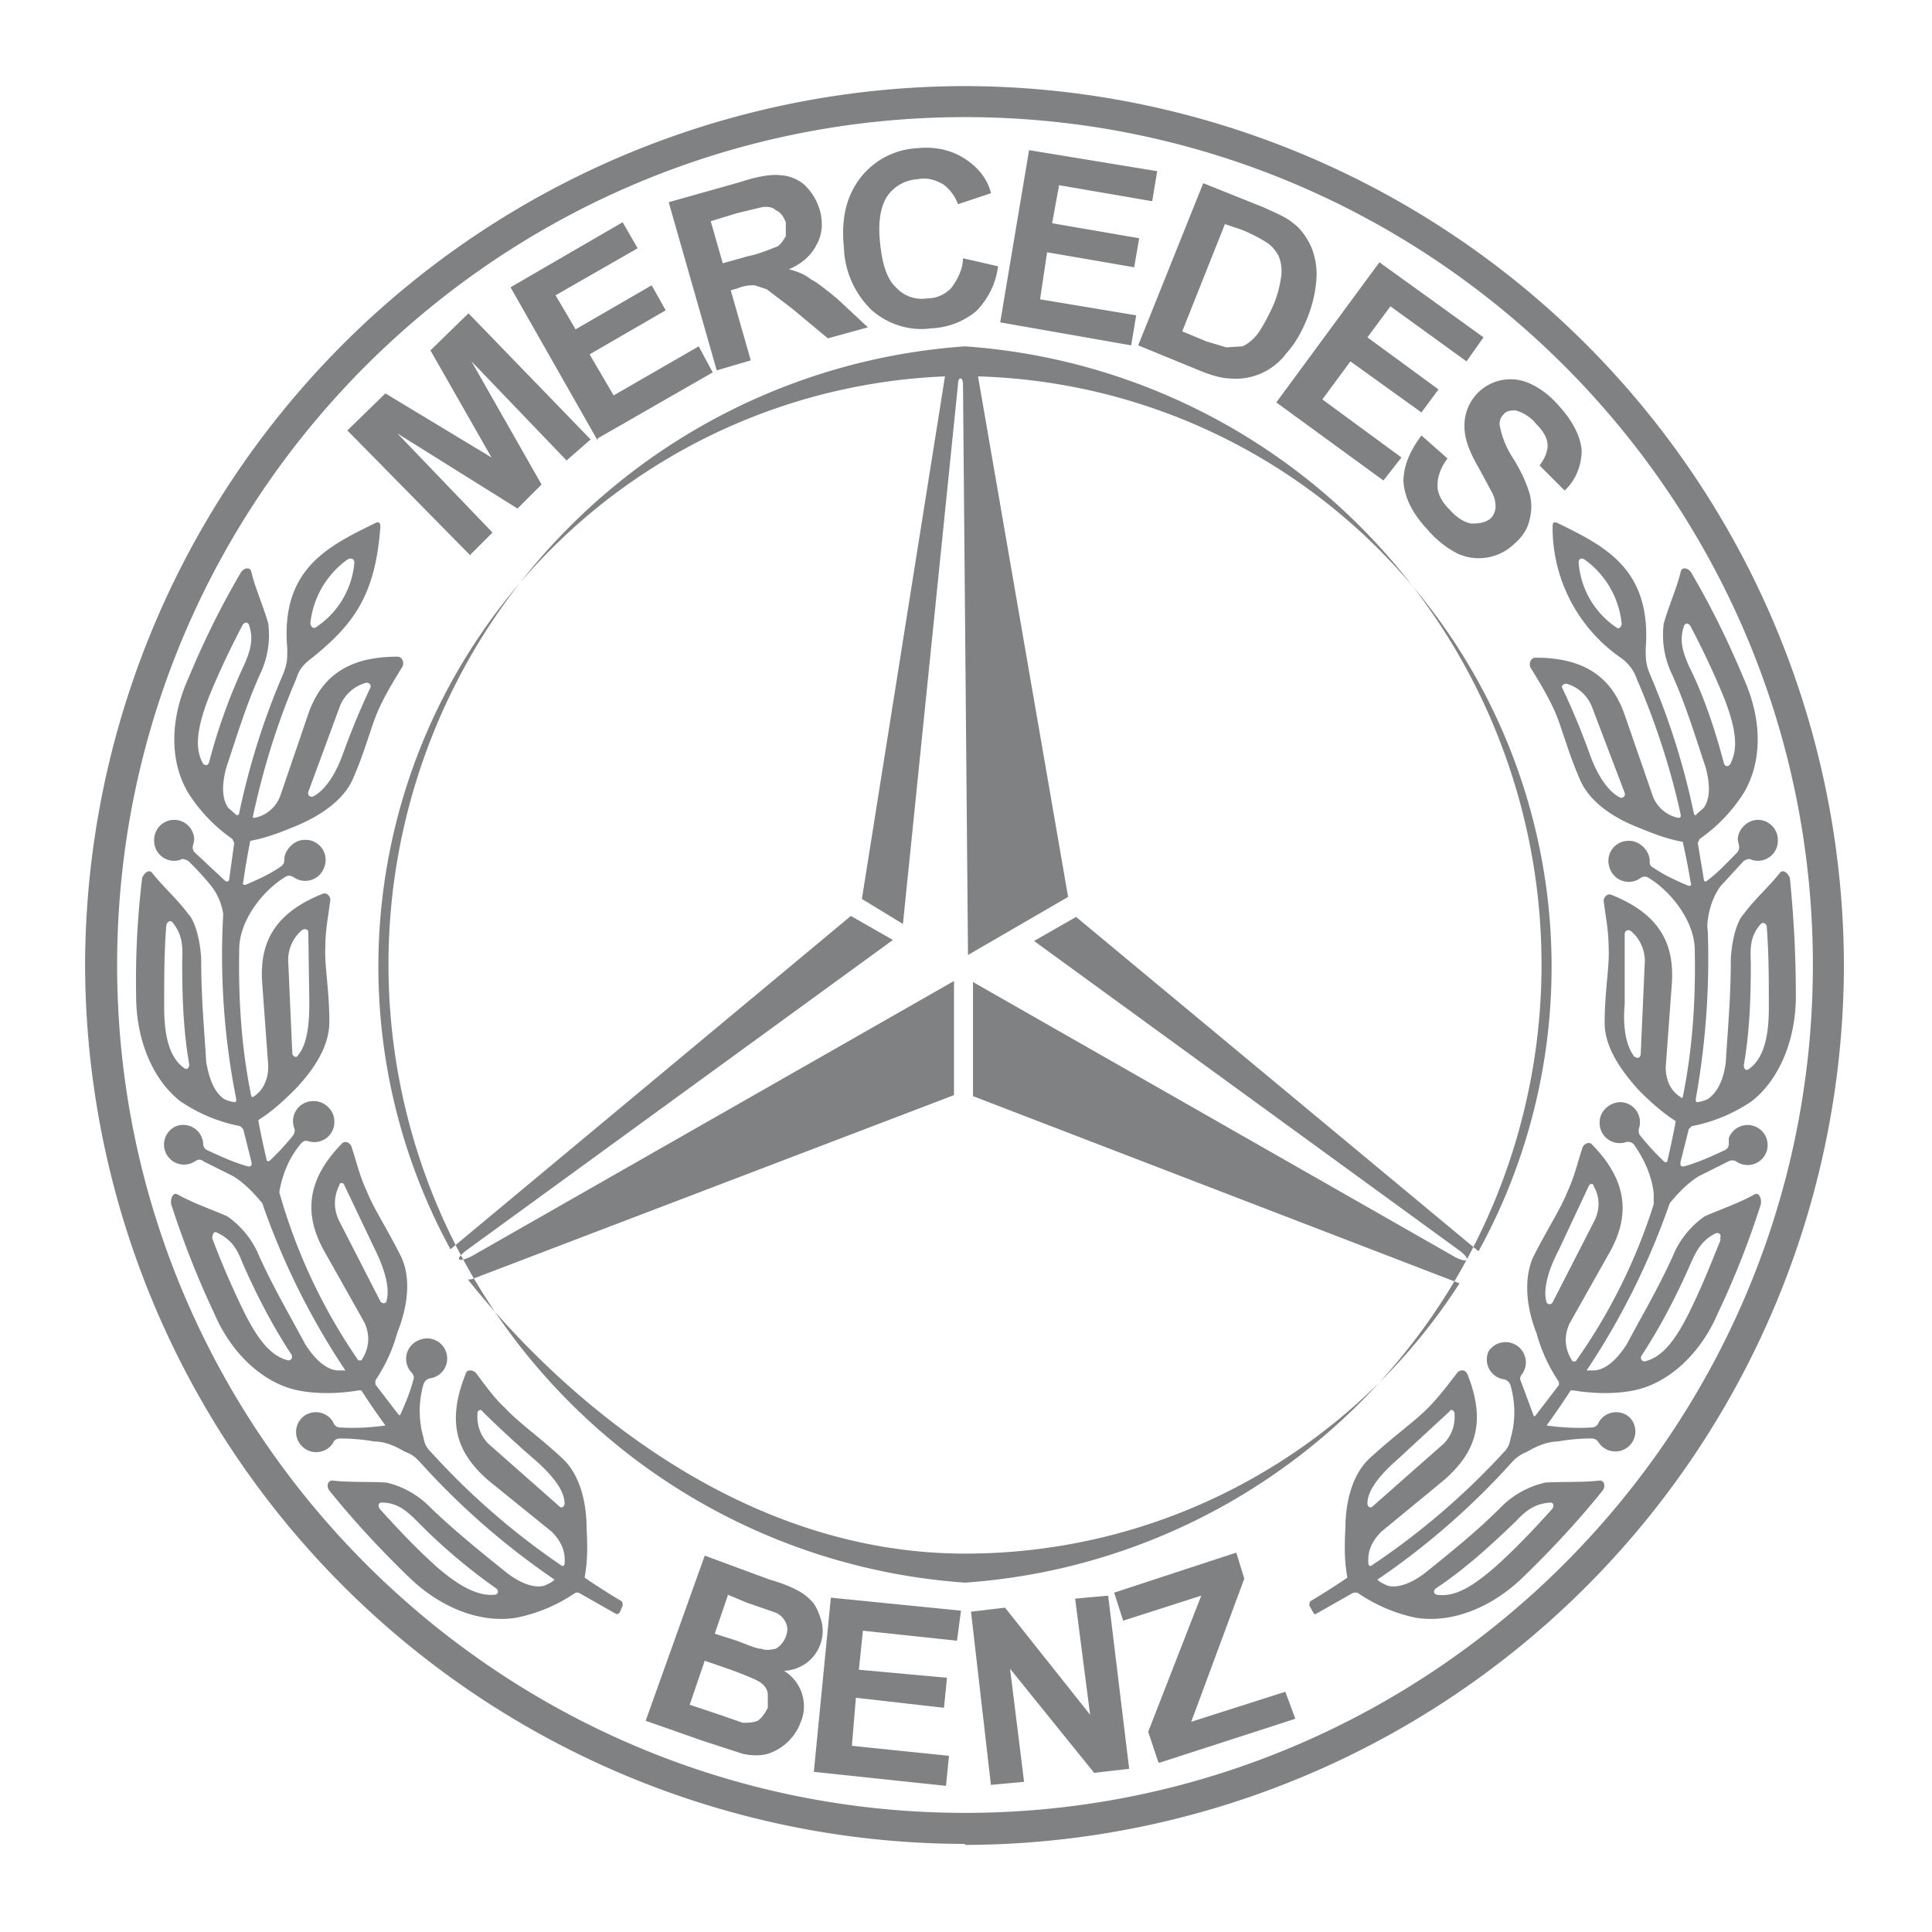 <svg viewBox="0 0 193 193" xmlns="http://www.w3.org/2000/svg" fill-rule="evenodd" clip-rule="evenodd" stroke-linejoin="round" stroke-miterlimit="2"><path d="M46.8 127.9c2 2.4 21.1 27.3 49.6 27.3 20.7 0 39-10.8 49.4-27l-48.6-18.7V98.1l48.2 27.5c1.2.6 1.6.3.5-.6l-42.6-31 4.2-2.4 40.2 33.4a59 59 0 00-50-87.4l9 52-10 5.8-.5-57c0-.8-.5-.8-.5 0l-5.5 53.9-4.1-2.5 8.3-52.2A59 59 0 0045 124.8l40-33.3 4.2 2.4-42.6 31c-1.2.9-.9 1.3.5.6L95.3 98v11.4l-48.2 18.4h-.3zm49.6-93.3a61.9 61.9 0 010 123.5 61.9 61.9 0 010-123.5zm0 146.5c46.6 0 84.7-38 84.7-84.7s-38-84.7-84.7-84.7-84.7 38-84.7 84.7c0 46.6 38 84.7 84.7 84.7zm0 3.2a88 88 0 0087.8-88A88 88 0 0096.5 8.6 88 88 0 008.5 96.4a88 88 0 0087.9 87.8zm72.5-121.7c-.2-.4-.6-.4-.7 0-.4 1.3-.2 2.3.5 3.9 1.5 3 2.6 6.3 3.5 9.7.1.4.4.4.6.2.9-1.6.6-3.6-.5-6.5-1-2.5-2.2-5-3.4-7.3zm-7 17.1c.2 0 .5-.1.4-.5l-3.2-8.4a3.9 3.9 0 00-2.6-2.5c-.3 0-.6.2-.4.5 1 2.1 1.9 4.3 2.7 6.5.7 2 1.8 3.8 3.1 4.4zm14.6 13c0-.5-.4-.6-.6-.4-.9 1-1.1 2-1 3.8 0 3.4-.1 6.9-.7 10.3 0 .4.2.6.5.4 1.4-1 2-3 2-6.1 0-2.7 0-5.4-.2-8zm-13.1 12.9c.2.2.5 0 .5-.3l.4-9c.1-1.2-.4-2.5-1.4-3.3-.3-.2-.6 0-.6.3v7c-.2 2.2.1 4.2 1 5.3zm8.4 18.2c.2-.4 0-.7-.4-.6-1.2.6-1.8 1.4-2.5 3-1.4 3.2-3 6.3-4.9 9.2-.2.3 0 .6.3.6 1.7-.4 3-2 4.4-4.8 1.2-2.4 2.2-4.9 3.2-7.4zm-17.3 6.3c.1.2.4.3.6 0l4.1-8c.7-1.3.6-2.6 0-3.6 0-.3-.4-.3-.5 0l-3 6.4c-1 1.9-1.6 3.9-1.2 5.2zm7.5-67.8c0 .3-.3.6-.5.4a8.6 8.6 0 01-3.8-6.5c0-.4.3-.5.6-.3a9 9 0 013.7 6.4zm-7 88.5c.3-.3.2-.7-.1-.7-1.4.1-2.3.6-3.5 1.9-2.5 2.4-5 4.7-8 6.7-.2.2-.2.5.1.6 1.8.3 3.6-.8 5.9-2.8 2-1.8 3.8-3.7 5.6-5.7zm-18.4-.6c0 .3.3.5.5.3l6.8-6c1-.8 1.5-2 1.4-3.3 0-.3-.4-.5-.5-.2l-5.2 4.8c-1.6 1.4-3 3-3 4.4zm32.8-68.8l.8-.7c.7-1 .6-2.5.2-4-1.1-3.3-2-6.3-3.4-9.4a9 9 0 01-.8-5c.5-1.8 1.3-3.5 1.7-5.2.1-.5.8-.4 1.1.2 2 3.4 3.7 6.9 5.2 10.5 1.8 4 1.9 8.2 0 11.4a16 16 0 01-4.4 4.6l-.2.4.6 3.6c0 .3.2.3.3.2 1.1-.8 2-1.8 3-2.8.2-.2.3-.5.2-.8l-.1-.5c0-1.1 1-2 2-2 1.1 0 2 .9 2 2a2 2 0 01-2.6 2c-.3-.2-.6 0-.8.1l-2.3 2.5c-.6.8-1 1.8-1.2 2.8-.1.6-.2 1-.1 1.7.2 5.6-.2 11.2-1.2 16.8 0 .2 0 .3.2.3a4 4 0 001-.3c1-.7 1.6-2 1.8-3.7.2-3.3.5-6.5.5-10 0-1.6.5-4 1.3-4.8 1.1-1.5 2.5-2.7 3.6-4.1.3-.4.8 0 1 .5.4 4 .6 7.8.6 11.8 0 4.3-1.6 8.3-4.4 10.5a16 16 0 01-6 2.5l-.3.3-.8 3.2c-.1.4 0 .6.4.5 1.4-.4 2.7-1 4-1.6.2-.1.4-.3.4-.6v-.6a2 2 0 11.7 2.3.8.8 0 00-.7 0l-3 1.5c-1 .6-2 1.6-2.9 2.7a73.6 73.6 0 01-8.3 16.7h.8c1.2-.1 2.3-1.2 3.2-2.6 1.6-3 3.2-5.7 4.6-8.8a9 9 0 013.2-4c1.6-.7 3.4-1.3 5-2.2.4-.2.7.4.6 1a85.5 85.5 0 01-4.3 10.9c-1.7 4-4.9 7-8.4 7.7-2 .4-4.2.3-6 0h-.3a74.4 74.4 0 01-2.4 3.5c1.4.2 3 .3 4.5.2.3 0 .6-.2.7-.5a2 2 0 013.1-.5 2 2 0 11-3.1 2.5.8.8 0 00-.7-.4c-1.1 0-2.3.1-3.4.3-.9 0-2 .4-3 1-.7.3-1 .5-1.5 1a74.5 74.5 0 01-13.5 11.8c.3.3.6.4 1 .6 1.1.3 2.5-.3 3.8-1.3 2.6-2.1 5.1-4.1 7.5-6.5a9 9 0 014.5-2.5c1.8-.1 3.7 0 5.4-.2.5 0 .6.6.3 1-2.5 3.1-5.2 6-8 8.7-3.1 3-7.1 4.6-10.7 4a16 16 0 01-5.8-2.5h-.4l-3.7 2.1c-.1.1-.3 0-.3-.1l-.4-.7c0-.2 0-.4.2-.5a72.6 72.6 0 003.6-2.3c-.3-1.6-.3-3.2-.2-4.9 0-2.7.7-5.4 2.4-7 2.5-2.3 4.4-3.6 5.8-5 1.1-1.1 2-2.3 3-3.6.3-.3.8-.3 1 .2 2 5 .6 8-2.4 10.6L138 153c-1 1-1.4 2-1.3 3.2 0 .2.2.3.3.2a73 73 0 0013.2-11.3c.5-.5.6-.9.7-1.4.5-1.7.5-3.5 0-5.3-.1-.3-.3-.5-.6-.6a2 2 0 01-1.6-2.8 2 2 0 113.4 2.2c-.2.2-.3.5-.2.7l1.3 3.5c0 .1.1.1.2 0l2.3-3c.1-.2 0-.3 0-.4-1-1.5-1.7-3-2.2-4.8-1-2.5-1.3-5.3-.4-7.5 1.5-3 2.8-4.9 3.5-6.7.7-1.5 1-2.9 1.5-4.4.2-.4.7-.6 1-.2 3.7 3.8 3.6 7.3 1.7 10.7l-4 7.1c-.6 1.3-.5 2.6.3 3.8h.3a56.6 56.6 0 007.8-15.7v-1.1c-.2-1.8-1-3.5-2-4.9a.8.8 0 00-.8-.2 2 2 0 01-2.6-2c0-1.1 1-2 2.1-2a2 2 0 011.8 2.7c0 .3 0 .5.2.7a26 26 0 002.3 2.5c.2.2.4.1.4-.2a77.4 77.4 0 00.8-3.8c-1.4-.9-2.6-2-3.7-3.1-1.8-2-3.4-4.3-3.4-6.7 0-3.3.5-5.6.4-7.5 0-1.7-.3-3.1-.5-4.7 0-.4.4-.8.8-.6 5 2 6.3 5.1 6 9l-.6 8.2c0 1.3.5 2.4 1.5 3 .1.2.2 0 .2 0 1-4.9 1.3-9.8 1.2-14.7 0-2.8-2.3-5.8-4.6-7.2a.7.7 0 00-.8 0 2 2 0 01-3.1-1 2 2 0 012-2.7c1 0 2 1 2 2 0 .3 0 .5.4.7 1 .7 2.3 1.3 3.5 1.8.2 0 .3-.1.2-.3a71.6 71.6 0 00-.8-4.1c-1.6-.3-2.9-.8-4.6-1.5-2.5-1-4.8-2.6-5.7-4.8-1.3-3-1.8-5.3-2.6-7-.7-1.5-1.5-2.8-2.3-4.1-.2-.4 0-1 .5-1 5.3 0 7.8 2.3 9 6l2.7 7.8c.4 1.1 1.4 2 2.6 2.2.1 0 .2 0 .2-.3-1-4.6-2.5-9.2-4.4-13.6-.3-.9-.9-1.6-1.6-2.1a15.8 15.8 0 01-6.8-13.1c0-.5.2-.5.6-.3 4.7 2.3 9.3 4.6 8.7 12.5 0 1 0 1.5.4 2.5a73 73 0 014.4 13.9c0 .2.2.3.3.2zM142 43.5l2.6 2.3c-.6.8-1 1.7-1 2.7 0 .9.5 1.7 1.2 2.4.7.8 1.5 1.3 2.2 1.4.8 0 1.4-.1 1.9-.5.3-.3.4-.6.5-1 0-.4 0-.9-.3-1.5l-1.4-2.6c-1-1.7-1.4-3-1.4-4a4.6 4.6 0 016.5-4.4c1.1.5 2 1.2 2.8 2.1 1.5 1.6 2.3 3.2 2.4 4.6 0 1.5-.6 3-1.7 4l-2.5-2.5c.6-.8.8-1.5.8-2 0-.7-.4-1.4-1.1-2.1a4 4 0 00-2.1-1.4c-.4 0-.9 0-1.2.4-.3.3-.4.6-.4 1a9 9 0 001.3 3.3c.7 1.1 1.3 2.3 1.7 3.6a5 5 0 010 2.6c-.2 1-.8 1.8-1.5 2.4a5.1 5.1 0 01-5.7 1 9.9 9.9 0 01-3-2.4c-1.5-1.6-2.3-3.2-2.4-4.8 0-1.5.6-3 1.8-4.6zm-14.5-3.3l10.3-14 10.4 7.5-1.7 2.4-7.6-5.5-2.3 3.1 7.1 5.2-1.7 2.3-7.1-5.1-2.8 3.8 7.9 5.8-1.8 2.3-10.7-7.8zm-5.1-17.9l-4.3 10.8 2.4 1 2 .6 1.6-.1c.5-.2 1-.6 1.5-1.2.5-.7 1-1.6 1.6-2.9.5-1.2.7-2.2.8-3a4 4 0 00-.3-2c-.3-.5-.7-1-1.2-1.3a15 15 0 00-2.6-1.3l-1.5-.5zm-2.2-4l6 2.4c1.3.6 2.3 1 3 1.6.8.6 1.4 1.5 1.8 2.4.4 1 .6 2.1.5 3.3a13 13 0 01-1 4c-.5 1.2-1.1 2.3-2 3.3a6.3 6.3 0 01-5.7 2.5c-.7 0-1.8-.3-3-.8l-6.1-2.5 6.5-16.2zm-20.3 14l2.9-17.3 12.8 2.1-.5 3-9.3-1.6-.7 3.8 8.7 1.5-.5 2.9-8.7-1.5-.7 4.7 9.6 1.6-.5 3-13.1-2.3zm-3.7-6.5l3.5.8c-.2 1.7-1 3.3-2.2 4.5a7.5 7.5 0 01-4.5 1.7c-2.1.3-4.3-.4-5.9-1.8a9.1 9.1 0 01-2.8-6.3c-.3-3 .3-5.2 1.7-7a7.7 7.7 0 015.7-2.9c2-.2 3.8.3 5.3 1.5 1 .8 1.7 1.8 2 3l-3.3 1.1c-.3-.8-.8-1.5-1.5-2-.7-.4-1.6-.7-2.5-.5a4 4 0 00-3 1.6c-.7 1-1 2.5-.8 4.6.2 2.2.7 3.8 1.6 4.6.8.9 2 1.3 3.2 1.1.9 0 1.7-.4 2.3-1 .7-.9 1.2-2 1.2-3zm-24 .5l2.5-.7c1-.2 2-.6 3-1 .4-.3.6-.7.8-1v-1.4c-.2-.5-.5-1-1-1.2-.3-.3-.8-.4-1.4-.3l-2.5.6-2.6.8 1.2 4.2zM71.6 37l-4.8-16.8 7.1-2c1.8-.6 3.2-.8 4-.7a4 4 0 012.5 1c.7.7 1.2 1.5 1.5 2.5.3 1.1.3 2.3-.3 3.4-.6 1.2-1.6 2-2.8 2.5.8.2 1.6.5 2.2 1 .6.3 1.5 1 2.7 2l3 2.8-4 1.1-3.6-3-2.5-1.9-1.2-.4c-.4 0-1 0-1.7.3l-.7.2 2 7-3.4 1zm-11.9 7L51 28.7l11.2-6.5 1.5 2.6-8.2 4.7 2 3.4 7.6-4.4 1.4 2.5-7.6 4.4 2.4 4.1 8.5-4.9 1.4 2.6-11.5 6.6zM47 55.5L34.7 43l3.8-3.7 10.6 6.4L43 35l3.8-3.7L59 43.9 56.6 46l-9.5-9.9 7 12.3-2.4 2.4-12-7.5 9.5 9.9-2.3 2.3zm-22.8 7c.2-.4.6-.4.7 0 .4 1.3.2 2.3-.5 3.9a57.2 57.2 0 00-3.5 9.7c-.1.4-.4.4-.6.2-.9-1.5-.6-3.6.5-6.5 1-2.5 2.2-5 3.4-7.3zm7 17.1c-.2 0-.5-.1-.4-.5l3.1-8.4a3.9 3.9 0 012.7-2.5c.3 0 .5.2.4.5-1 2.1-1.9 4.3-2.7 6.5-.7 2-1.8 3.8-3.1 4.4zm-14.6 13c0-.5.4-.7.6-.5.9 1.1 1.1 2.1 1 3.9 0 3.4.1 6.9.7 10.3 0 .4-.2.6-.5.4-1.4-1-2-3-2-6.1 0-2.7 0-5.4.2-8zm13.1 12.9c-.1.2-.5 0-.5-.3l-.4-9c-.1-1.2.4-2.5 1.4-3.3.3-.2.6 0 .6.2l.1 7.1c0 2.1-.2 4.2-1.2 5.3zm-8.5 18.2c0-.4.2-.7.4-.6 1.3.6 2 1.4 2.6 3 1.4 3.2 3 6.3 4.9 9.2.2.3 0 .6-.3.6-1.7-.4-3-2-4.4-4.8a85.8 85.8 0 01-3.2-7.4zm17.4 6.3c0 .2-.4.3-.6 0l-4.1-8a3.9 3.9 0 010-3.6c0-.3.4-.3.5 0l3 6.3c1 2 1.6 4 1.2 5.3zM31 62.2c0 .4.3.6.5.5a8.6 8.6 0 003.9-6.5c0-.4-.4-.5-.7-.3a9 9 0 00-3.7 6.4zm7 88.6c-.3-.3-.2-.7.1-.7 1.4 0 2.3.6 3.5 1.8a57 57 0 008 6.8c.2.2.2.5-.1.6-1.7.2-3.6-.8-5.9-2.8-2-1.8-3.8-3.7-5.6-5.7zm18.4-.6c0 .3-.3.5-.5.3l-6.8-6c-1-.8-1.5-2-1.4-3.3 0-.3.3-.5.5-.2a103 103 0 005.2 4.8c1.6 1.4 3 3 3 4.4zM23.6 81.4l-.8-.7c-.7-1-.6-2.5-.2-4 1.1-3.3 2-6.3 3.4-9.4a9 9 0 00.8-5c-.5-1.8-1.3-3.5-1.7-5.2-.1-.5-.8-.4-1.1.2-2 3.4-3.7 6.9-5.2 10.5-1.8 4-1.9 8.2 0 11.4a16 16 0 004.4 4.6l.2.4-.5 3.6c0 .3-.3.3-.4.2l-3-2.8a.7.7 0 01-.2-.8l.1-.5c0-1.1-.9-2-2-2a2 2 0 00-2 2 2 2 0 002.6 2c.2-.2.6 0 .8.1a29 29 0 012.3 2.5 6 6 0 011.2 2.8 73.5 73.5 0 001.3 18.5c0 .2 0 .3-.2.3a4 4 0 01-1-.3c-1-.7-1.5-2-1.8-3.7-.2-3.3-.5-6.5-.5-10 0-1.6-.5-4-1.3-4.8-1.1-1.5-2.5-2.7-3.6-4.1-.3-.4-.8 0-1 .5a85 85 0 00-.6 11.8c0 4.3 1.6 8.3 4.4 10.5a16 16 0 006 2.5l.3.3.8 3.2c.1.4 0 .6-.4.5-1.4-.4-2.7-1-4-1.6a.7.7 0 01-.4-.6 2 2 0 00-2.7-1.8 2 2 0 101.9 3.5c.3-.2.6-.2.8 0l3 1.5c1 .6 2 1.6 2.9 2.7a73.4 73.4 0 008.3 16.7h-.8c-1.2-.1-2.3-1.2-3.2-2.6-1.6-3-3.2-5.7-4.6-8.8a9 9 0 00-3.2-4c-1.6-.7-3.4-1.3-5-2.2-.4-.2-.7.4-.6 1 1.2 3.7 2.6 7.3 4.3 10.9 1.7 4 4.9 7 8.4 7.7 2 .4 4.2.3 6 0h.3a76.5 76.5 0 002.4 3.5c-1.4.2-3 .3-4.5.2a.7.7 0 01-.7-.5 2 2 0 00-3.1-.5 2 2 0 00-.1 2.8 2 2 0 003.2-.3c.1-.3.4-.4.7-.4 1.1 0 2.3.1 3.4.3 1 0 2 .4 3 1 .8.3 1 .5 1.5 1a74.5 74.5 0 0013.5 11.8c-.3.3-.6.4-1 .6-1.1.3-2.5-.3-3.8-1.3-2.6-2.1-5.1-4.1-7.6-6.5a9 9 0 00-4.4-2.5c-1.8-.1-3.7 0-5.4-.2-.5 0-.6.6-.3 1 2.5 3.1 5.2 6 8 8.7 3.1 3 7.1 4.6 10.7 4a16 16 0 005.9-2.5h.3l3.7 2.1c.1.1.3 0 .4-.1l.3-.7c0-.2 0-.4-.2-.5a71.8 71.8 0 01-3.6-2.3c.3-1.7.3-3 .2-4.9 0-2.7-.7-5.4-2.4-7-2.5-2.3-4.4-3.6-5.7-5-1.2-1.1-2-2.3-3-3.6-.4-.3-.9-.3-1 .2-2 5-.7 8 2.3 10.6l6.3 5.1c1 1 1.4 2 1.3 3.2 0 .2-.2.3-.3.2A73 73 0 0143 145c-.5-.5-.6-.9-.7-1.4a9.6 9.6 0 010-5.3c.1-.3.3-.5.6-.6a2 2 0 001.6-2.8 2 2 0 00-2.7-1 2 2 0 00-.7 3.2c.2.2.3.5.2.7-.3 1.2-.8 2.4-1.3 3.5 0 .1-.1.1-.2 0l-2.3-3v-.4c1-1.5 1.7-3 2.2-4.8 1-2.5 1.4-5.3.4-7.5-1.5-3-2.8-4.9-3.5-6.7-.7-1.5-1-2.9-1.5-4.4-.2-.4-.7-.6-1-.2-3.7 3.8-3.6 7.3-1.7 10.7l4 7.1c.6 1.3.5 2.6-.3 3.8h-.3a56.4 56.4 0 01-7.9-16.8c.3-1.8 1-3.5 2.2-4.9.2-.2.4-.3.7-.2a2 2 0 002.6-2c0-1.1-1-2-2-2a2 2 0 00-2 2.7c.1.3 0 .5-.1.7a26 26 0 01-2.3 2.5c-.2.2-.4.1-.4-.2a70.2 70.2 0 01-.8-3.8c1.4-.9 2.4-1.8 3.7-3.1 1.9-2 3.4-4.3 3.4-6.7 0-3.3-.5-5.6-.4-7.5 0-1.7.3-3.1.5-4.7 0-.4-.4-.8-.8-.6-5 2-6.3 5.1-6 9l.6 8.2c0 1.3-.5 2.4-1.4 3-.2.2-.3 0-.3 0-1-4.9-1.3-9.8-1.2-14.7 0-2.8 2.3-5.8 4.6-7.2.3-.2.6-.1.8 0a2 2 0 003.1-1 2 2 0 00-2-2.7c-1 0-2 1-2 2 0 .3-.1.5-.4.7-1 .7-2.3 1.3-3.5 1.8-.2 0-.3-.1-.2-.3A82 82 0 0125 84c1.6-.3 2.9-.8 4.6-1.5 2.4-1 4.8-2.6 5.7-4.8 1.3-3 1.8-5.3 2.6-7 .7-1.5 1.5-2.8 2.3-4.1.2-.4 0-1-.5-1-5.3 0-7.8 2.3-9 6L28 79.5c-.4 1.1-1.4 2-2.6 2.2-.1 0-.2 0-.1-.3 1-4.6 2.4-9.2 4.3-13.6.3-1 .8-1.5 1.6-2.1 4.2-3.4 6.3-6.3 6.8-13.1 0-.5-.3-.5-.6-.3-4.7 2.3-9.4 4.6-8.7 12.5 0 1 0 1.5-.4 2.5a73 73 0 00-4.4 13.9c0 .2-.2.3-.3.2zM81.3 177l1.7-17.4 13 1.3-.4 3-9.4-1-.4 3.9 8.8.8-.3 3-8.8-1-.4 4.8 9.7 1-.3 3-13.2-1.4zm34.4-1l-1-3 5.3-13.6-7.8 2.5-.9-2.8 12.2-4 .8 2.6L119 172l9.4-3 1 2.7-13.6 4.4zM99 178.4L97 161l3.4-.4 8.5 10.7-1.5-11.6 3.3-.3 2.1 17.3-3.5.4-8.4-10.4 1.4 11.3-3.3.3zm-28.6-23l6.5 2.4c1.4.4 2.3.8 3 1.2.5.3 1 .7 1.4 1.2.4.6.6 1.2.8 1.9a4 4 0 01-1.5 4c-.7.5-1.5.8-2.3.8 1.7 1 2.5 3.2 1.7 5.1a5.2 5.2 0 01-3.3 3.2c-.7.2-1.6.2-2.5 0l-4-1.3-5.7-2 5.9-16.5zm2.3 4l-1.3 3.8 2.2.7c1.3.5 2 .8 2.4.8.6.2 1 .1 1.5 0 .5-.3.8-.7 1-1.2.2-.5.2-1 0-1.4a2 2 0 00-1-1l-2.9-1-1.9-.8zm-2.3 6.5l-1.5 4.4 3 1 2.3.8c.5 0 1 0 1.5-.2.4-.3.7-.7 1-1.3v-1.3c0-.5-.3-.9-.7-1.2-.4-.3-1.4-.7-3-1.3l-2.6-.9z" fill="#808183"/></svg>